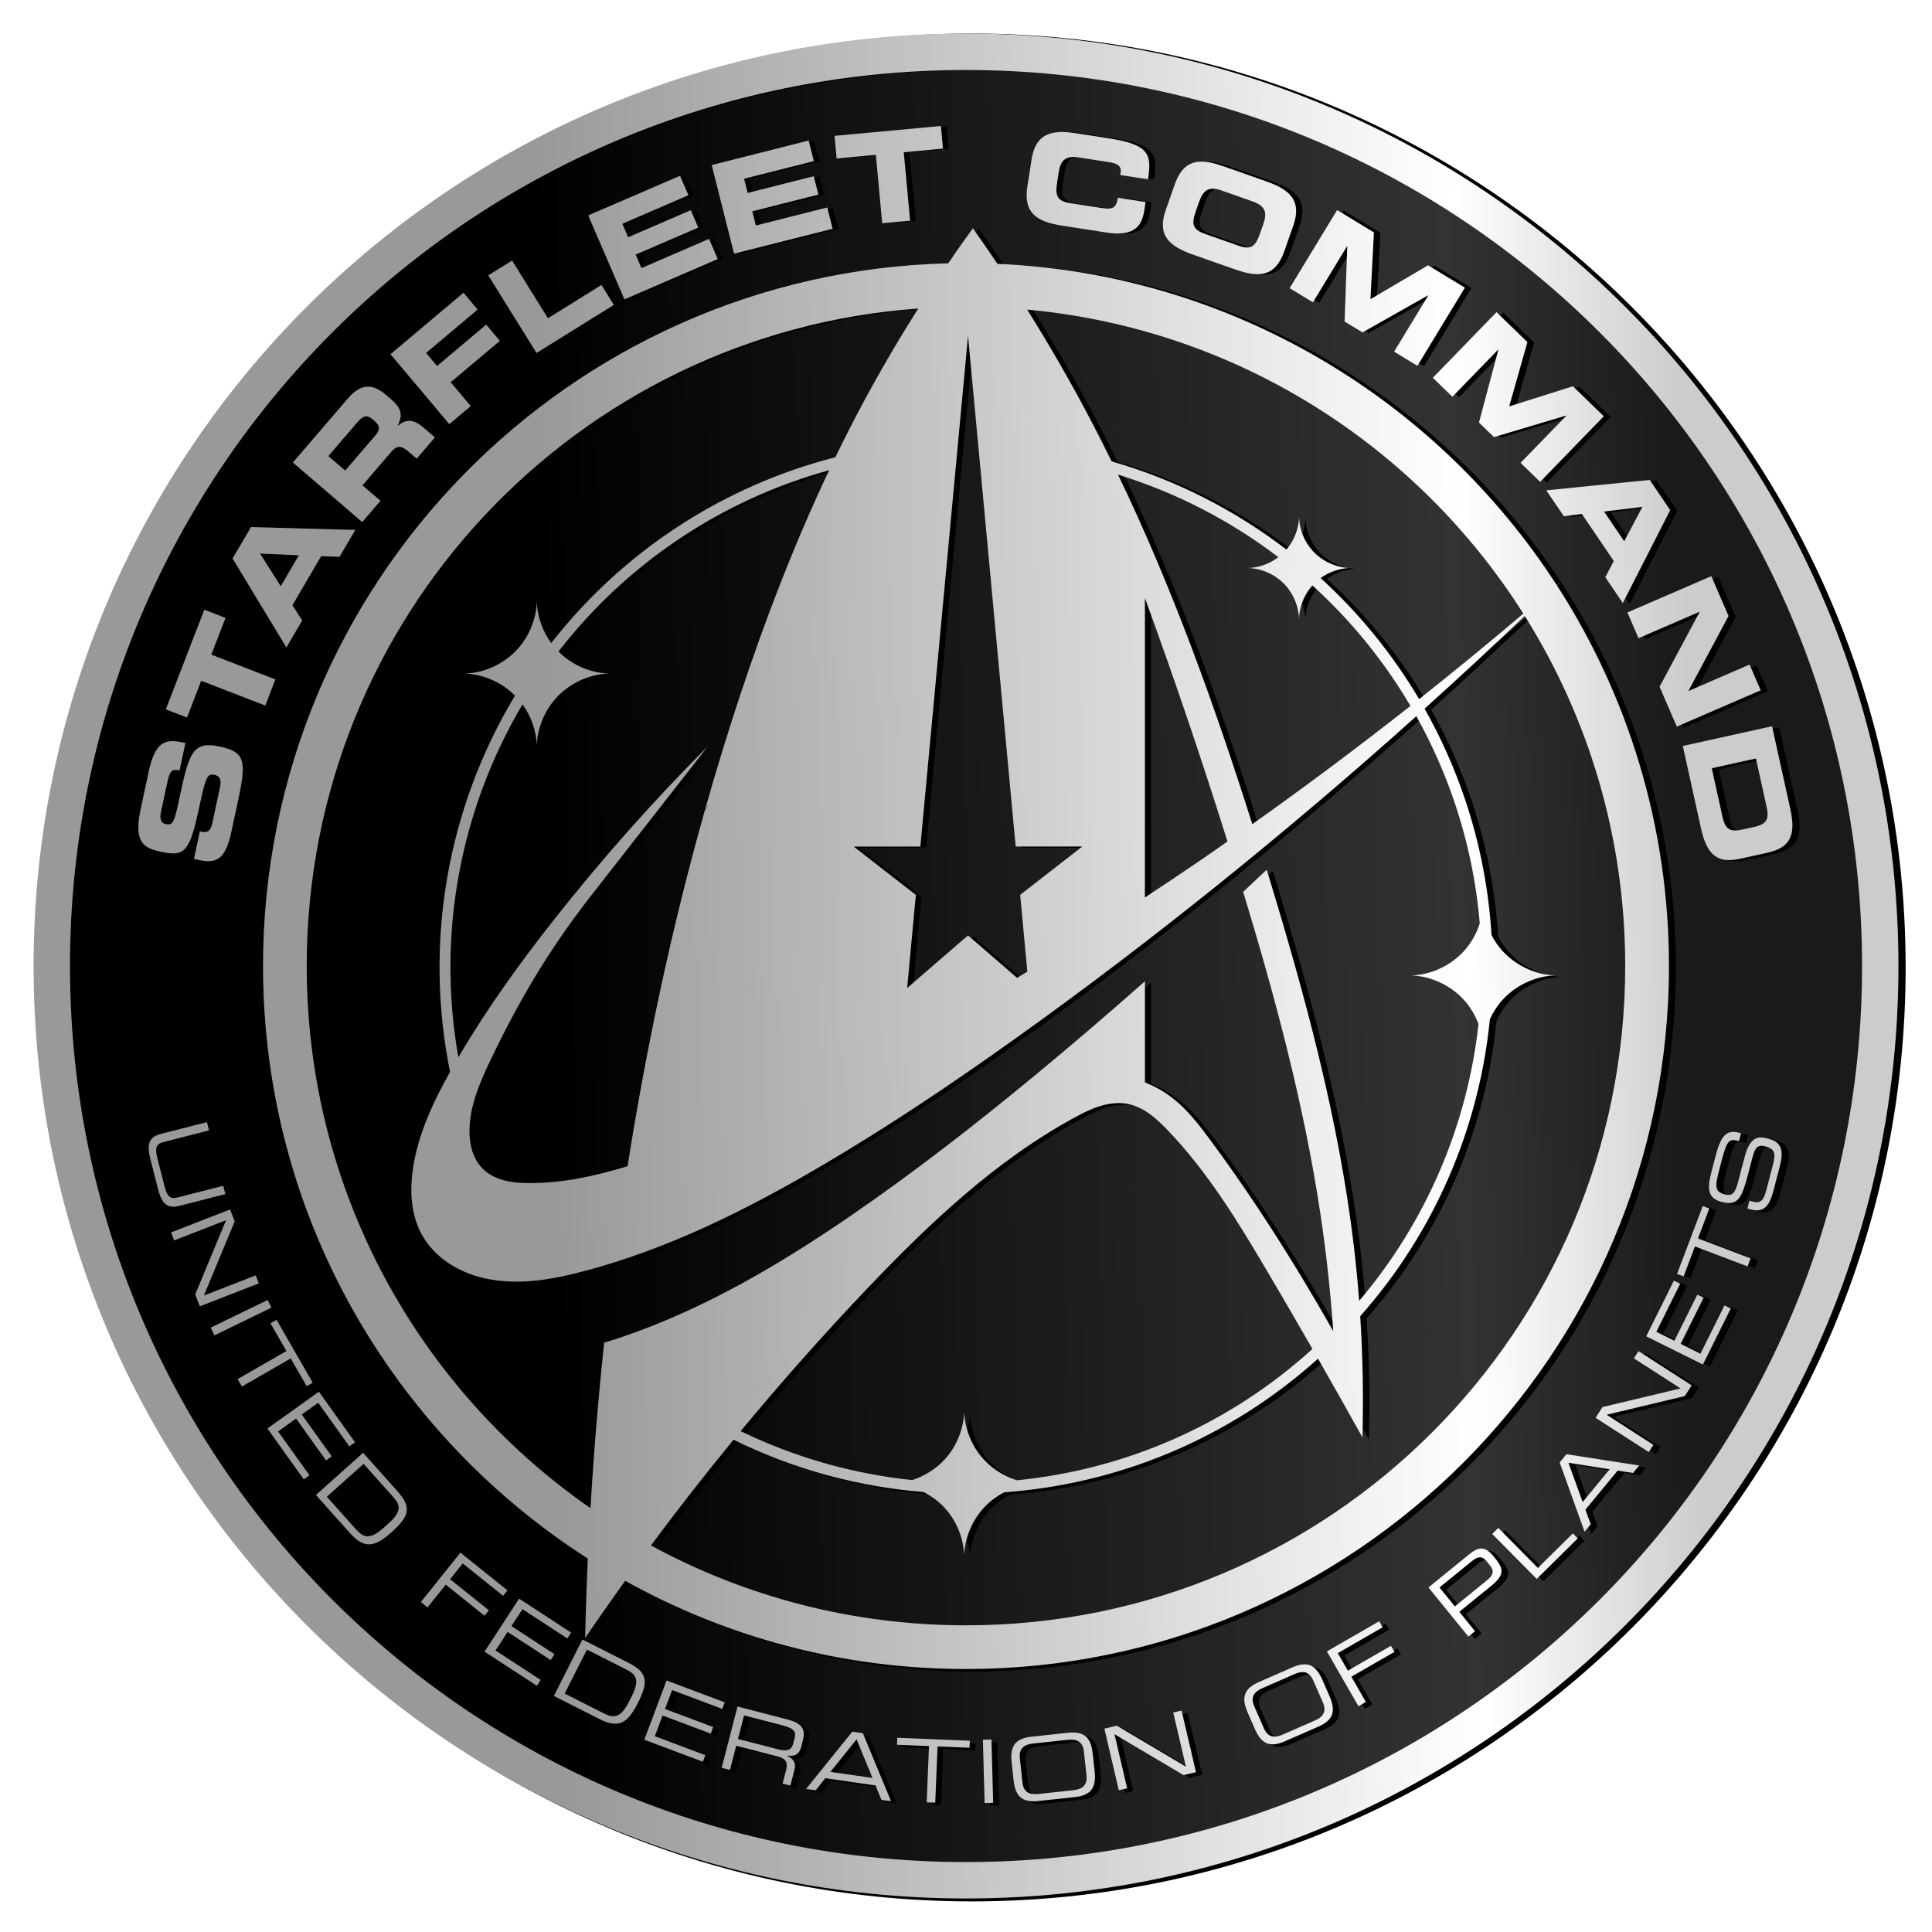 <?xml version="1.0" encoding="UTF-8" standalone="no"?>
<!-- Created with Inkscape (http://www.inkscape.org/) -->

<svg
   xmlns:dc="http://purl.org/dc/elements/1.1/"
   xmlns:cc="http://creativecommons.org/ns#"
   xmlns:rdf="http://www.w3.org/1999/02/22-rdf-syntax-ns#"
   xmlns:svg="http://www.w3.org/2000/svg"
   xmlns="http://www.w3.org/2000/svg"
   xmlns:xlink="http://www.w3.org/1999/xlink"
   xmlns:sodipodi="http://sodipodi.sourceforge.net/DTD/sodipodi-0.dtd"
   xmlns:inkscape="http://www.inkscape.org/namespaces/inkscape"
   width="108.846mm"
   height="108.849mm"
   viewBox="0 0 108.846 108.849"
   version="1.1"
   id="svg1856"
   inkscape:version="0.92.2 (5c3e80d, 2017-08-06)"
   sodipodi:docname="Sternenflottenabzeichen DSC Taktische Weste Variante.svg">
  <defs
     id="defs1850">
    <linearGradient
       inkscape:collect="always"
       xlink:href="#linearGradient1824"
       id="linearGradient1776"
       gradientUnits="userSpaceOnUse"
       x1="196.312"
       y1="252.328"
       x2="237.671"
       y2="251.447"
       gradientTransform="matrix(1.551,0,0,1.551,-219.831,-169.932)" />
    <linearGradient
       inkscape:collect="always"
       id="linearGradient1824">
      <stop
         style="stop-color:#000000;stop-opacity:1"
         offset="0"
         id="stop1818" />
      <stop
         id="stop1820"
         offset="0.805"
         style="stop-color:#333333;stop-opacity:1" />
      <stop
         style="stop-color:#1a1a1a;stop-opacity:1"
         offset="1"
         id="stop1822" />
    </linearGradient>
    <filter
       inkscape:collect="always"
       style="color-interpolation-filters:sRGB"
       id="filter1814"
       x="-0.018"
       width="1.036"
       y="-0.018"
       height="1.036">
      <feGaussianBlur
         inkscape:collect="always"
         stdDeviation="2.978"
         id="feGaussianBlur1816" />
    </filter>
    <linearGradient
       inkscape:collect="always"
       xlink:href="#linearGradient3327-0"
       id="linearGradient1810"
       gradientUnits="userSpaceOnUse"
       x1="692.453"
       y1="489.703"
       x2="934.925"
       y2="484.54"
       gradientTransform="matrix(0.265,0,0,0.265,-98.533,91.901)" />
    <linearGradient
       inkscape:collect="always"
       id="linearGradient3327-0">
      <stop
         style="stop-color:#999999;stop-opacity:1"
         offset="0"
         id="stop3323" />
      <stop
         id="stop3331"
         offset="0.805"
         style="stop-color:#ffffff;stop-opacity:1" />
      <stop
         style="stop-color:#cccccc;stop-opacity:1"
         offset="1"
         id="stop3325" />
    </linearGradient>
  </defs>
  <sodipodi:namedview
     id="base"
     pagecolor="#ffffff"
     bordercolor="#666666"
     borderopacity="1.0"
     inkscape:pageopacity="0.0"
     inkscape:pageshadow="2"
     inkscape:zoom="0.35"
     inkscape:cx="400"
     inkscape:cy="560"
     inkscape:document-units="mm"
     inkscape:current-layer="layer1"
     showgrid="false"
     fit-margin-top="0"
     fit-margin-left="0"
     fit-margin-right="0"
     fit-margin-bottom="0" />
  <g
     inkscape:label="Ebene 1"
     inkscape:groupmode="layer"
     id="layer1"
     transform="translate(-52.25,-89.441)">
    <path
       inkscape:connector-curvature="0"
       id="path1745"
       d="m 106.675,92.347 c 28.466,2.33e-4 51.518,23.053 51.519,51.519 3e-5,28.466 -23.053,51.521 -51.519,51.522 -28.466,4e-5 -51.522,-23.055 -51.522,-51.522 2.17e-4,-28.466 23.056,-51.519 51.522,-51.519 z"
       style="color:#000000;font-style:normal;font-variant:normal;font-weight:normal;font-stretch:normal;font-size:medium;line-height:normal;font-family:sans-serif;font-variant-ligatures:normal;font-variant-position:normal;font-variant-caps:normal;font-variant-numeric:normal;font-variant-alternates:normal;font-feature-settings:normal;text-indent:0;text-align:start;text-decoration:none;text-decoration-line:none;text-decoration-style:solid;text-decoration-color:#000000;letter-spacing:normal;word-spacing:normal;text-transform:none;writing-mode:lr-tb;direction:ltr;text-orientation:mixed;dominant-baseline:auto;baseline-shift:baseline;text-anchor:start;white-space:normal;shape-padding:0;clip-rule:nonzero;display:inline;overflow:visible;visibility:visible;opacity:1;isolation:auto;mix-blend-mode:normal;color-interpolation:sRGB;color-interpolation-filters:linearRGB;solid-color:#000000;solid-opacity:1;vector-effect:none;fill:url(#linearGradient1776);fill-opacity:1;fill-rule:evenodd;stroke:none;stroke-width:0.794;stroke-linecap:butt;stroke-linejoin:miter;stroke-miterlimit:4;stroke-dasharray:none;stroke-dashoffset:0;stroke-opacity:1;marker:none;paint-order:fill markers stroke;color-rendering:auto;image-rendering:auto;shape-rendering:auto;text-rendering:auto;enable-background:accumulate" />
    <path
       inkscape:connector-curvature="0"
       id="path3314-1"
       transform="matrix(0.265,0,0,0.265,-98.533,91.901)"
       d="M 775.588,-2.15 C 665.979,-2.151 577.038,86.791 577.037,196.4 577.037,306.01 665.978,394.951 775.588,394.951 885.197,394.95 974.129,306.009 974.129,196.4 974.128,86.792 885.196,-2.149 775.588,-2.15 Z m 0,7.764 C 881.004,5.614 966.376,90.984 966.377,196.4 966.377,301.818 881.005,387.198 775.588,387.199 670.17,387.199 584.789,301.818 584.789,196.4 584.79,90.983 670.171,5.613 775.588,5.613 Z m -5.355,11.92 -22.648,2.102 0.447,4.82 8.354,-0.775 1.352,14.564 5.943,-0.553 -1.352,-14.564 8.352,-0.773 z m 26.076,1.283 c -3.709,-0.074 -6.066,1.337 -6.775,5.916 l -0.891,5.738 c -0.873,5.633 2.083,7.451 7.396,8.275 l 9.512,1.475 c 5.925,0.919 7.49,-1.45 7.992,-4.691 l 0.281,-1.807 -5.898,-0.914 c -0.371,2.391 -1.21,2.533 -3.867,2.121 l -6.297,-0.977 c -2.79,-0.433 -3.208,-1.587 -2.775,-4.377 l 0.32,-2.072 c 0.371,-2.391 1.182,-3.761 4.291,-3.279 l 6.43,0.998 c 1.754,0.272 2.701,0.825 2.486,2.207 l -0.082,0.531 5.898,0.916 c 0.898,-5.438 0.089,-7.415 -8.307,-8.717 l -6.936,-1.076 c -0.996,-0.154 -1.923,-0.25 -2.779,-0.268 z m -54.229,1.812 -20.646,5.217 4.77,18.873 20.984,-5.301 -1.146,-4.537 -15.197,3.84 -0.764,-3.023 14.076,-3.557 -0.988,-3.91 -14.076,3.557 -0.764,-3.023 14.857,-3.754 z m 83.369,4.492 c -2.42,0.097 -4.215,1.439 -5.398,4.799 l -1.93,5.477 c -1.893,5.376 0.678,7.708 5.75,9.494 l 9.029,3.178 c 5.072,1.786 8.537,1.582 10.43,-3.795 l 1.928,-5.479 c 1.893,-5.376 -0.678,-7.706 -5.75,-9.492 l -9.029,-3.18 c -1.902,-0.67 -3.578,-1.06 -5.029,-1.002 z m -110.754,3.008 -19.551,8.436 7.711,17.873 19.873,-8.574 -1.854,-4.295 -14.393,6.209 -1.236,-2.863 13.332,-5.752 -1.598,-3.703 -13.332,5.752 -1.234,-2.863 14.07,-6.072 z m 113.449,2.758 c 0.528,-0.001 1.149,0.122 1.891,0.383 l 6.594,2.32 c 2.967,1.045 3.034,2.635 2.23,4.918 l -0.695,1.979 c -0.938,2.663 -1.853,3.481 -4.516,2.543 l -7.203,-2.535 c -2.663,-0.938 -2.863,-2.148 -1.926,-4.811 l 0.697,-1.979 c 0.603,-1.712 1.343,-2.815 2.928,-2.818 z m 26.465,4.537 -10.109,16.635 4.963,3.016 7.26,-11.949 0.047,0.029 -0.572,16.012 3.814,2.316 13.945,-7.885 0.047,0.029 -7.26,11.947 4.965,3.016 10.107,-16.635 -7.836,-4.762 -12.273,7.203 0.738,-14.211 z m -77.557,3.883 c -1.795,2.458 -3.542,4.952 -5.266,7.461 -80.86,2.02 -145.89,68.29 -145.891,149.633 -3e-5,52.977 27.584,99.562 69.158,126.17 -0.254,5.64 -0.448,11.282 -0.574,16.926 2.789,-4.099 5.635,-8.157 8.527,-12.184 21.505,11.958 46.251,18.779 72.58,18.779 82.614,-7.1e-4 149.682,-67.077 149.682,-149.691 -2.5e-4,-29.875 -8.776,-57.714 -23.881,-81.086 0.281,-0.273 0.565,-0.542 0.846,-0.814 -0.292,0.255 -0.59,0.503 -0.883,0.758 C 875.816,75.784 832.212,49.077 782.279,46.875 c -1.713,-2.543 -3.448,-5.071 -5.227,-7.568 z m -98.119,6.871 -5.07,3.15 10.273,16.533 16.465,-10.23 -2.639,-4.248 -11.396,7.082 z m -10.344,6.852 -15.553,13.088 12.533,14.895 4.566,-3.844 -4.275,-5.082 10.471,-8.811 -2.908,-3.457 -10.471,8.812 -2.336,-2.777 10.984,-9.244 z m 96.84,3.355 c -5.271,8.304 -10.167,16.847 -14.645,25.605 -1.028,2.012 -2.028,4.038 -3.014,6.07 -23.954,6.134 -45.245,20.034 -60.508,39.563 -1.841,-2.526 -2.938,-5.597 -3.072,-8.721 -0.157,3.659 -1.626,7.253 -4.076,9.975 -2.822,3.135 -6.928,5.064 -11.143,5.244 3.95,0.169 7.788,1.898 10.58,4.693 -14.455,23.997 -19.417,52.586 -13.838,80.113 -3.632,6.502 -6.852,13.365 -7.916,20.729 -0.671,4.641 -0.418,9.579 1.791,13.715 1.815,3.4 4.87,6.053 8.34,7.73 4.01,1.938 8.546,2.618 12.998,2.484 4.452,-0.134 8.844,-1.052 13.152,-2.182 17.974,-4.71 34.782,-13.092 50.799,-22.51 13.984,-8.223 27.468,-17.27 40.68,-26.684 14.826,-10.564 29.32,-21.595 43.51,-32.998 14.456,-11.617 28.588,-23.635 42.398,-36.012 3.235,5.802 5.979,11.937 8.148,18.367 2.849,8.445 4.623,17.084 5.363,25.738 -0.684,2.152 -1.813,4.163 -3.324,5.842 -2.822,3.135 -6.938,5.075 -11.152,5.256 4.214,0.181 8.33,2.121 11.152,5.256 1.332,1.48 2.359,3.218 3.055,5.08 -2.374,21.441 -11.055,42.03 -25.412,58.947 -0.303,-3.957 -0.68,-7.909 -1.152,-11.85 -3.2,-26.731 -10.266,-52.847 -18.121,-78.598 -0.137,-0.45 -0.284,-0.896 -0.422,-1.346 -1.658,1.573 -3.333,3.131 -5.002,4.693 6.803,22.411 12.892,45.09 16.396,68.242 1.27,8.391 2.2,16.835 2.787,25.301 -2.161,-3.819 -4.377,-7.607 -6.646,-11.363 -6.132,-10.149 -12.659,-20.065 -19.725,-29.588 -2.299,-3.098 -4.69,-6.189 -7.721,-8.576 -1.817,-1.431 -3.846,-2.593 -6.002,-3.432 v -21.537 c -7.766,6.868 -15.638,13.614 -23.635,20.213 -12.512,10.325 -25.323,20.304 -38.689,29.496 -15.31,10.528 -31.483,20.08 -49.078,26.051 -1.239,0.421 -2.49,0.811 -3.746,1.182 -1.251,11.721 -2.218,23.473 -2.918,35.24 -36.518,-25.337 -60.418,-67.559 -60.418,-115.416 5.6e-4,-74.167 57.391,-134.817 130.225,-140.016 z m 23.184,0.238 c 44.506,4.088 82.962,28.907 105.646,64.732 -7.289,6.198 -14.688,12.266 -22.188,18.207 -5.708,-9.643 -12.792,-18.317 -20.973,-25.77 1.774,-1.283 3.919,-2.055 6.107,-2.148 -2.966,-0.127 -5.858,-1.493 -7.844,-3.699 -1.724,-1.915 -2.751,-4.433 -2.861,-7.008 -0.107,2.476 -1.08,4.894 -2.688,6.779 -11.008,-8.443 -23.6,-14.864 -37.221,-18.781 -1.588,-3.235 -3.216,-6.453 -4.9,-9.643 -4.075,-7.716 -8.446,-15.275 -13.08,-22.67 z m 99.943,0.543 -13.564,13.971 4.166,4.045 9.738,-10.031 0.041,0.035 -4.123,15.482 3.201,3.107 15.354,-4.58 0.041,0.035 -9.74,10.031 4.168,4.045 13.559,-13.967 -6.578,-6.387 -13.57,4.289 3.887,-13.691 z m -112.539,5.043 10.146,108.746 h 14.186 l -13.227,10.285 1.527,16.361 c -0.144,0.087 -0.289,0.173 -0.434,0.26 -0.583,0.351 -1.166,0.701 -1.75,1.051 l -10.449,-9.033 -12.955,11.201 1.852,-19.84 -13.227,-10.285 h 14.186 z M 648.211,73.025 c -1.341,0.014 -2.725,0.748 -4.223,2.492 l -11.732,13.67 14.771,12.678 3.887,-4.529 -3.834,-3.291 6.111,-7.121 c 1.208,-1.408 2.104,-1.419 3.654,-0.088 l 1.773,1.523 3.889,-4.529 -2.51,-2.154 c -2.428,-2.084 -3.982,-1.469 -5.383,-0.332 l -0.041,-0.035 c 1.297,-2.501 0.518,-3.95 -1.461,-5.648 l -0.938,-0.805 c -1.326,-1.138 -2.624,-1.844 -3.965,-1.83 z m -0.287,6.322 c 0.397,0.011 0.815,0.213 1.305,0.633 l 0.49,0.42 c 1.061,0.911 1.166,1.78 0.115,3.004 l -6.428,7.488 -3.59,-3.082 6.076,-7.08 c 0.766,-0.893 1.369,-1.401 2.031,-1.383 z m 98.533,11.475 c -7.384,15.581 -13.597,31.713 -19.021,48.086 -2.631,7.941 -5.074,15.941 -7.354,23.988 0.235,-0.273 0.466,-0.548 0.701,-0.82 -0.264,0.368 -0.52,0.739 -0.783,1.107 -7.039,24.901 -12.429,50.269 -16.477,75.836 -6.833,2.082 -13.844,3.619 -20.965,3.586 -1.781,-0.009 -3.576,-0.118 -5.299,-0.57 -1.723,-0.453 -3.381,-1.268 -4.631,-2.537 -1.027,-1.043 -1.749,-2.363 -2.186,-3.76 -0.436,-1.397 -0.594,-2.869 -0.582,-4.332 0.041,-5.198 2.17,-10.133 4.404,-14.826 2.816,-5.914 5.862,-11.723 9.229,-17.342 3.559,-5.94 7.476,-11.667 11.721,-17.139 l 25.338,-32.42 c -11.598,11.63 -22.518,23.934 -32.688,36.832 -7.374,9.353 -14.355,19.046 -20.369,29.322 -4.595,-25.888 0.262,-52.555 13.658,-75.152 1.819,2.517 2.904,5.565 3.037,8.668 0.157,-3.659 1.626,-7.251 4.076,-9.973 2.822,-3.135 6.926,-5.075 11.141,-5.256 -3.958,-0.17 -7.805,-1.895 -10.598,-4.699 14.564,-18.795 34.814,-32.316 57.646,-38.6 z m 61.51,0.941 c 12.446,3.839 23.975,9.829 34.137,17.57 -1.814,1.378 -4.043,2.213 -6.32,2.311 2.966,0.127 5.857,1.491 7.844,3.697 1.724,1.915 2.765,4.445 2.875,7.02 0.111,-2.57 1.133,-5.094 2.852,-7.008 8.161,7.403 15.217,16.038 20.873,25.658 -11.011,8.672 -22.234,17.075 -33.672,25.176 -8.029,-25.378 -17.073,-50.475 -28.588,-74.424 z m 113.215,1.125 -22.025,2.217 3.746,5.516 3.83,-0.488 6.797,10.01 -1.805,3.469 3.73,5.494 10.092,-19.789 z m -1.562,5.74 -3.875,7.313 -4.289,-6.318 z m -296.273,4.291 -3.93,6.705 11.463,18.936 3.371,-5.752 -2.084,-3.248 6.119,-10.438 3.906,0.141 3.359,-5.73 z m 1.924,5.648 8.268,0.357 -3.861,6.588 z m 309.023,4.812 -17.865,7.73 2.371,5.479 12.979,-5.617 0.023,0.047 -8.527,15.906 3.674,8.488 17.865,-7.73 -2.371,-5.479 -12.979,5.617 -0.023,-0.047 8.527,-15.906 z m -120.604,4.664 c 6.269,17.137 12.117,34.427 17.584,51.836 -1.941,1.352 -3.874,2.714 -5.826,4.049 -3.893,2.662 -7.818,5.277 -11.758,7.871 z m -200.285,2.477 -8.197,21.217 4.514,1.744 3.023,-7.824 13.643,5.271 2.152,-5.568 -13.645,-5.271 3.023,-7.824 z m 281.17,1.338 c 13.546,21.596 21.385,47.143 21.385,74.541 6e-5,77.584 -62.787,140.382 -140.371,140.383 -24.303,4e-5 -47.153,-6.164 -67.078,-17.012 5.678,-7.645 11.544,-15.149 17.588,-22.508 12.834,6.322 26.58,10.019 40.475,11.135 1.716,0.88 3.284,2.046 4.574,3.479 2.45,2.722 3.908,6.304 4.064,9.963 0.157,-3.659 1.626,-7.241 4.076,-9.963 1.259,-1.398 2.784,-2.541 4.451,-3.414 24.13,-1.754 47.738,-11.29 66.816,-28.455 3.181,5.562 6.333,11.141 9.447,16.74 0.245,-8.595 0.087,-17.2 -0.467,-25.779 15.87,-17.923 25.314,-40.121 27.611,-63.223 0.673,-1.485 1.557,-2.873 2.648,-4.086 2.822,-3.135 6.938,-5.075 11.152,-5.256 -4.215,-0.181 -8.33,-2.121 -11.152,-5.256 -0.909,-1.01 -1.681,-2.141 -2.303,-3.35 -0.597,-9.736 -2.461,-19.475 -5.666,-28.975 -2.273,-6.736 -5.165,-13.155 -8.582,-19.215 7.202,-6.484 14.313,-13.066 21.33,-19.75 z m 52.658,23.48 -19.008,4.197 3.885,17.59 c 1.287,5.828 3.656,7.454 8.355,6.416 l 5.775,-1.275 c 4.699,-1.038 6.164,-3.509 4.877,-9.338 z m -340.787,3.166 c -2.157,0.053 -3.792,1.396 -4.873,6.443 l -1.746,8.15 c -1.577,7.361 1.011,8.245 4.455,8.982 4.68,1.002 5.945,0.228 7.826,-8.553 1.611,-7.519 1.863,-8.179 3.52,-7.824 1.472,0.315 1.333,1.604 1.068,2.84 l -1.531,7.152 c -0.361,1.683 -0.693,2.464 -2.723,2.057 l -1.25,5.836 1.314,0.281 c 4.128,0.884 5.583,-1.031 6.721,-6.342 l 1.514,-7.072 c 1.661,-7.756 1.191,-9.671 -3.936,-10.77 -5.547,-1.188 -6.548,0.797 -8.465,9.873 -1.314,6.263 -1.519,6.96 -3.176,6.605 -1.025,-0.22 -1.282,-1.209 -1,-2.523 l 1.387,-6.467 c 0.575,-2.682 1.187,-2.714 2.58,-2.416 l 1.25,-5.838 -0.605,-0.129 c -0.835,-0.179 -1.611,-0.305 -2.33,-0.287 z m 337.348,3.705 2.285,10.344 c 0.551,2.494 0.058,3.624 -2.648,4.221 l -2.572,0.568 c -2.704,0.597 -3.627,-0.219 -4.178,-2.713 l -2.285,-10.344 z m -135.914,73.373 c 0.752,-0.016 1.502,0.044 2.24,0.193 1.661,0.337 3.209,1.122 4.586,2.111 1.377,0.989 2.596,2.179 3.771,3.4 8.608,8.939 15.11,19.657 21.412,30.348 3.193,5.415 6.351,10.851 9.48,16.303 -17.994,16.338 -40.148,25.702 -62.926,27.961 -2.73,-0.851 -5.243,-2.41 -7.156,-4.535 -2.45,-2.722 -3.919,-6.314 -4.076,-9.973 -0.157,3.659 -1.614,7.251 -4.064,9.973 -1.88,2.088 -4.339,3.631 -7.014,4.492 -12.534,-1.308 -24.904,-4.777 -36.521,-10.428 8.617,-10.406 17.589,-20.519 26.904,-30.305 13.216,-13.883 27.333,-27.281 44.166,-36.449 1.765,-0.961 3.567,-1.878 5.488,-2.465 1.201,-0.367 2.456,-0.601 3.709,-0.627 z m -193.91,4.051 -9.775,2.498 c -2.651,0.677 -3.086,2.209 -2.238,5.527 l 1.539,6.023 c 0.848,3.318 1.962,4.454 4.613,3.777 l 9.775,-2.496 -0.451,-1.768 -9.756,2.492 c -1.262,0.322 -2.114,0.079 -2.727,-2.32 l -1.566,-6.131 c -0.613,-2.399 0.018,-3.021 1.279,-3.344 l 9.758,-2.492 z m 324.629,2.113 c -1.429,0.176 -2.433,1.45 -3.291,4.732 l -0.994,3.799 c -0.952,3.638 -0.747,5.576 2.225,6.354 3.457,0.904 4.244,-0.776 5.652,-6.16 l 0.877,-3.35 c 0.575,-2.197 1.158,-2.735 2.797,-2.307 1.873,0.49 2.216,1.386 1.547,3.943 l -1.434,5.475 c -0.575,2.197 -1.366,2.721 -2.645,2.387 l -0.918,-0.24 -0.434,1.656 0.955,0.25 c 2.845,0.744 3.889,-1.407 4.562,-3.982 l 1.281,-4.896 c 0.683,-2.611 1.137,-5.302 -2.068,-6.141 l -0.848,-0.223 c -2.215,-0.579 -3.581,0.603 -4.48,4.043 l -1.367,5.223 c -0.721,2.755 -1.369,3.104 -2.918,2.699 -2.143,-0.56 -2.007,-1.815 -1.117,-5.219 l 0.49,-1.871 c 1.211,-4.628 1.644,-4.746 3.725,-4.24 l 0.434,-1.656 -0.449,-0.119 c -0.581,-0.152 -1.106,-0.215 -1.582,-0.156 z m -6.123,15.756 -5.471,14.447 1.393,0.527 2.412,-6.371 11.211,4.244 0.646,-1.705 -11.211,-4.244 2.412,-6.371 z m -313.578,0.729 -12.559,4.885 0.66,1.701 11.033,-4.291 -6.559,15.793 0.984,2.531 12.561,-4.885 -0.662,-1.699 -11.033,4.291 6.561,-15.793 z m 307.438,15.158 -5.891,11.852 12.068,6 5.924,-11.918 -1.334,-0.664 -5.111,10.285 -4.217,-2.098 4.879,-9.816 -1.332,-0.662 -4.881,9.816 -3.852,-1.914 5.08,-10.217 z m -299.439,4.111 -12.121,5.893 0.799,1.641 12.119,-5.891 z m 1.896,4.221 -1.291,0.742 3.396,5.906 -10.393,5.975 0.91,1.582 10.391,-5.975 3.396,5.904 1.291,-0.742 z m 290.002,6.666 -0.986,1.533 9.953,6.41 -16.635,3.967 -1.471,2.285 11.33,7.295 0.988,-1.533 -9.955,-6.41 16.635,-3.967 1.473,-2.285 z m -280.982,8.639 -10.963,7.838 7.738,10.828 1.213,-0.867 -6.68,-9.342 3.83,-2.74 6.377,8.92 1.211,-0.867 -6.375,-8.918 3.498,-2.5 6.635,9.281 1.211,-0.865 z m 9.41,13.012 -10.049,8.98 7.219,8.078 c 3.051,3.414 5.201,3.139 8.893,-0.16 3.97,-3.547 4.207,-5.405 1.193,-8.777 z m 256.23,0.299 -1.445,1.752 5.299,14.75 1.314,-1.592 -1.129,-3.105 6.871,-8.326 3.264,0.52 1.314,-1.592 z m 0.426,1.824 8.779,1.381 -5.758,6.977 z m -256.551,0.23 6.361,7.119 c 1.488,1.666 1.768,3.039 -1.133,5.631 l -1.027,0.92 c -3.012,2.691 -4.389,1.875 -5.865,0.223 l -6.164,-6.898 z m 241.617,13.641 -1.297,1.283 9.477,9.582 8.734,-8.639 -1.047,-1.059 -7.438,7.355 z m -3.656,4.383 c -0.839,0.008 -1.668,0.516 -2.621,1.291 l -8.607,6.998 8.502,10.457 1.414,-1.152 -3.346,-4.115 6.918,-5.625 c 3.076,-2.501 2.313,-3.823 0.422,-6.148 -0.992,-1.22 -1.842,-1.713 -2.682,-1.705 z m -217.35,0.881 -8.428,10.516 1.424,1.141 3.877,-4.836 8.264,6.621 0.932,-1.162 -8.266,-6.621 2.689,-3.355 8.6,6.889 0.93,-1.162 z m 216.998,0.992 c 0.511,-0.032 0.995,0.217 1.5,0.838 l 0.811,0.996 c 0.881,1.083 0.545,2.027 -0.582,2.943 l -6.975,5.672 -3.277,-4.029 6.861,-5.578 c 0.614,-0.499 1.151,-0.81 1.662,-0.842 z m -204.5,8.799 -7.363,11.285 11.145,7.273 0.814,-1.248 -9.617,-6.275 2.572,-3.943 9.182,5.99 0.814,-1.246 -9.182,-5.992 2.35,-3.602 9.555,6.236 0.814,-1.248 z m 183.131,4.822 -11.131,6.408 6.725,11.68 1.58,-0.91 -3.092,-5.373 9.18,-5.283 -0.744,-1.291 -9.18,5.285 -2.145,-3.727 9.551,-5.498 z m -169.643,3.875 -6.09,12.021 9.666,4.895 c 4.085,2.069 5.987,1.03 8.225,-3.387 2.406,-4.749 1.949,-6.566 -2.086,-8.609 z m 0.955,2.152 8.518,4.314 c 1.993,1.009 2.754,2.188 0.996,5.658 l -0.623,1.229 c -1.825,3.603 -3.405,3.345 -5.381,2.344 l -8.254,-4.18 z m 152.895,3.145 c -0.765,-0.018 -1.651,0.195 -2.695,0.652 l -7.111,3.113 c -3.342,1.463 -3.743,3.426 -2.377,6.547 l 1.479,3.375 c 1.366,3.12 3.08,4.158 6.422,2.695 l 7.111,-3.111 c 3.342,-1.463 3.743,-3.426 2.377,-6.547 L 851.5,348.43 c -0.939,-2.145 -2.042,-3.307 -3.727,-3.348 z m -0.531,1.646 c 0.915,-0.009 1.723,0.46 2.311,1.803 l 2.029,4.637 c 0.94,2.149 -0.145,3.195 -1.748,3.896 l -6.77,2.963 c -1.603,0.702 -3.108,0.791 -4.049,-1.357 l -2.029,-4.639 c -0.94,-2.149 0.145,-3.193 1.748,-3.895 l 6.77,-2.963 c 0.601,-0.263 1.189,-0.44 1.738,-0.445 z m -135.406,1.793 -4.736,12.617 12.461,4.676 0.523,-1.393 -10.752,-4.037 1.654,-4.408 10.264,3.852 0.523,-1.393 -10.264,-3.854 1.512,-4.025 10.682,4.01 0.523,-1.395 z m 15.109,5.539 -3.375,13.047 1.766,0.455 1.332,-5.152 8.615,2.227 c 1.604,0.414 2.529,0.923 2.002,2.959 l -0.74,2.865 1.658,0.43 0.861,-3.334 c 0.308,-1.189 0.117,-2.239 -1.602,-3.029 l 0.012,-0.035 c 1.384,0.223 2.56,-0.012 3.035,-1.85 l 0.275,-1.062 c 0.634,-2.451 0.36,-3.848 -3.406,-4.822 z m 94.553,0.861 -1.777,0.414 2.699,11.527 -14.715,-8.715 -2.646,0.619 3.072,13.123 1.775,-0.416 -2.697,-11.527 14.713,8.715 2.646,-0.619 z m -93.162,1.035 8.037,2.078 c 2.595,0.671 3.106,1.304 2.729,2.764 l -0.309,1.189 c -0.354,1.37 -1.319,1.678 -3.283,1.17 l -8.469,-2.191 z m 23.051,3.455 -9.846,12.193 2.045,0.295 2.064,-2.578 10.686,1.543 1.25,3.057 2.045,0.297 -5.996,-14.482 z m 47.139,0.186 c -0.384,-0.01 -0.8,0.01 -1.254,0.059 l -7.719,0.83 c -3.627,0.39 -4.599,2.143 -4.234,5.529 l 0.395,3.664 c 0.365,3.387 1.687,4.893 5.314,4.502 l 7.719,-0.832 c 3.627,-0.39 4.599,-2.143 4.234,-5.529 l -0.395,-3.664 c -0.319,-2.963 -1.372,-4.486 -4.061,-4.559 z m -37.557,1.115 -0.062,1.488 6.807,0.281 -0.492,11.977 1.822,0.074 0.494,-11.977 6.807,0.281 0.061,-1.488 z m -8.67,0.334 3.383,8.219 -8.953,-1.293 z m 28.717,0.043 -1.824,0.047 0.363,13.471 1.824,-0.047 z m 16.867,0.025 c 1.449,-0.024 2.595,0.512 2.814,2.553 l 0.543,5.033 c 0.251,2.332 -1.1,3.002 -2.84,3.189 l -7.348,0.791 c -1.74,0.188 -3.202,-0.18 -3.453,-2.512 l -0.541,-5.033 c -0.251,-2.332 1.1,-3.002 2.84,-3.189 l 7.346,-0.791 c 0.217,-0.024 0.432,-0.038 0.639,-0.041 z"
       style="color:#000000;font-style:normal;font-variant:normal;font-weight:normal;font-stretch:normal;font-size:medium;line-height:normal;font-family:sans-serif;font-variant-ligatures:normal;font-variant-position:normal;font-variant-caps:normal;font-variant-numeric:normal;font-variant-alternates:normal;font-feature-settings:normal;text-indent:0;text-align:start;text-decoration:none;text-decoration-line:none;text-decoration-style:solid;text-decoration-color:#000000;letter-spacing:normal;word-spacing:normal;text-transform:none;writing-mode:lr-tb;direction:ltr;text-orientation:mixed;dominant-baseline:auto;baseline-shift:baseline;text-anchor:start;white-space:normal;shape-padding:0;clip-rule:nonzero;display:inline;overflow:visible;visibility:visible;opacity:1;isolation:auto;mix-blend-mode:normal;color-interpolation:sRGB;color-interpolation-filters:linearRGB;solid-color:#000000;solid-opacity:1;vector-effect:none;fill:#000000;fill-opacity:1;fill-rule:evenodd;stroke:none;stroke-width:3;stroke-linecap:butt;stroke-linejoin:miter;stroke-miterlimit:4;stroke-dasharray:none;stroke-dashoffset:0;stroke-opacity:1;marker:none;paint-order:fill markers stroke;filter:url(#filter1814);color-rendering:auto;image-rendering:auto;shape-rendering:auto;text-rendering:auto;enable-background:accumulate" />
    <path
       style="color:#000000;font-style:normal;font-variant:normal;font-weight:normal;font-stretch:normal;font-size:medium;line-height:normal;font-family:sans-serif;font-variant-ligatures:normal;font-variant-position:normal;font-variant-caps:normal;font-variant-numeric:normal;font-variant-alternates:normal;font-feature-settings:normal;text-indent:0;text-align:start;text-decoration:none;text-decoration-line:none;text-decoration-style:solid;text-decoration-color:#000000;letter-spacing:normal;word-spacing:normal;text-transform:none;writing-mode:lr-tb;direction:ltr;text-orientation:mixed;dominant-baseline:auto;baseline-shift:baseline;text-anchor:start;white-space:normal;shape-padding:0;clip-rule:nonzero;display:inline;overflow:visible;visibility:visible;opacity:1;isolation:auto;mix-blend-mode:normal;color-interpolation:sRGB;color-interpolation-filters:linearRGB;solid-color:#000000;solid-opacity:1;vector-effect:none;fill:url(#linearGradient1810);fill-opacity:1;fill-rule:evenodd;stroke:none;stroke-width:0.794;stroke-linecap:butt;stroke-linejoin:miter;stroke-miterlimit:4;stroke-dasharray:none;stroke-dashoffset:0;stroke-opacity:1;marker:none;paint-order:fill markers stroke;color-rendering:auto;image-rendering:auto;shape-rendering:auto;text-rendering:auto;enable-background:accumulate"
       d="m 106.675,91.332 c -29.001,-4.6e-5 -52.533,23.533 -52.533,52.533 -4.8e-5,29.001 23.532,52.533 52.533,52.533 29.001,-2.4e-4 52.531,-23.533 52.531,-52.533 -2.3e-4,-29 -23.53,-52.533 -52.531,-52.533 z m 0,2.054 c 27.891,2.32e-4 50.479,22.588 50.48,50.479 3e-5,27.892 -22.588,50.482 -50.48,50.482 -27.892,4e-5 -50.482,-22.59 -50.482,-50.482 2.17e-4,-27.892 22.591,-50.479 50.482,-50.479 z m -1.417,3.154 -5.992,0.556 0.118,1.275 2.21,-0.205 0.358,3.854 1.573,-0.146 -0.358,-3.854 2.21,-0.205 z m 6.899,0.34 c -0.981,-0.02 -1.605,0.354 -1.793,1.565 l -0.236,1.518 c -0.231,1.49 0.551,1.972 1.957,2.19 l 2.517,0.39 c 1.568,0.243 1.982,-0.384 2.115,-1.241 l 0.074,-0.478 -1.561,-0.242 c -0.098,0.633 -0.32,0.67 -1.023,0.561 l -1.666,-0.258 c -0.738,-0.114 -0.849,-0.42 -0.734,-1.158 l 0.085,-0.548 c 0.098,-0.633 0.313,-0.995 1.135,-0.868 l 1.701,0.264 c 0.464,0.072 0.715,0.218 0.658,0.584 l -0.022,0.141 1.561,0.242 c 0.238,-1.439 0.024,-1.962 -2.198,-2.306 l -1.835,-0.285 c -0.264,-0.041 -0.509,-0.066 -0.735,-0.071 z m -14.348,0.48 -5.463,1.38 1.262,4.993 5.552,-1.402 -0.303,-1.2 -4.021,1.016 -0.202,-0.8 3.724,-0.941 -0.261,-1.035 -3.724,0.941 -0.202,-0.8 3.931,-0.993 z m 22.058,1.189 c -0.64,0.026 -1.115,0.381 -1.428,1.27 l -0.511,1.449 c -0.501,1.423 0.179,2.039 1.521,2.512 l 2.389,0.841 c 1.342,0.473 2.259,0.418 2.76,-1.004 l 0.51,-1.45 c 0.501,-1.423 -0.179,-2.039 -1.521,-2.511 l -2.389,-0.841 c -0.503,-0.177 -0.947,-0.28 -1.331,-0.265 z m -29.304,0.796 -5.173,2.232 2.04,4.729 5.258,-2.269 -0.49,-1.136 -3.808,1.643 -0.327,-0.758 3.527,-1.522 -0.423,-0.98 -3.527,1.522 -0.327,-0.758 3.723,-1.607 z m 30.017,0.73 c 0.14,-2.9e-4 0.304,0.032 0.5,0.101 l 1.745,0.614 c 0.785,0.276 0.803,0.697 0.59,1.301 l -0.184,0.523 c -0.248,0.705 -0.49,0.921 -1.195,0.673 l -1.906,-0.671 c -0.705,-0.248 -0.758,-0.568 -0.51,-1.273 l 0.184,-0.523 c 0.159,-0.453 0.355,-0.745 0.775,-0.746 z m 7.002,1.2 -2.675,4.401 1.313,0.798 1.921,-3.162 0.012,0.008 -0.151,4.236 1.009,0.613 3.69,-2.086 0.012,0.008 -1.921,3.161 1.314,0.798 2.674,-4.401 -2.073,-1.26 -3.247,1.906 0.195,-3.76 z m -20.52,1.027 c -0.475,0.65 -0.937,1.31 -1.393,1.974 -21.394,0.534 -38.6,18.068 -38.6,39.59 -8e-6,14.017 7.298,26.342 18.298,33.382 -0.067,1.492 -0.119,2.985 -0.152,4.478 0.738,-1.084 1.491,-2.158 2.256,-3.224 5.69,3.164 12.237,4.969 19.203,4.969 21.858,-1.9e-4 39.603,-17.747 39.603,-39.606 -6e-5,-7.904 -2.322,-15.27 -6.318,-21.454 0.074,-0.072 0.15,-0.143 0.224,-0.215 -0.077,0.068 -0.156,0.133 -0.234,0.201 -6.756,-10.444 -18.293,-17.51 -31.505,-18.093 -0.453,-0.673 -0.912,-1.342 -1.383,-2.002 z m -25.961,1.818 -1.342,0.834 2.718,4.374 4.356,-2.707 -0.698,-1.124 -3.015,1.874 z m -2.737,1.813 -4.115,3.463 3.316,3.941 1.208,-1.017 -1.131,-1.345 2.77,-2.331 -0.769,-0.915 -2.77,2.332 -0.618,-0.735 2.906,-2.446 z m 25.622,0.888 c -1.395,2.197 -2.69,4.458 -3.875,6.775 -0.272,0.532 -0.537,1.068 -0.797,1.606 -6.338,1.623 -11.971,5.301 -16.009,10.468 -0.487,-0.668 -0.777,-1.481 -0.813,-2.307 -0.041,0.968 -0.43,1.919 -1.078,2.639 -0.747,0.829 -1.833,1.34 -2.948,1.388 1.045,0.045 2.061,0.502 2.799,1.242 -3.825,6.349 -5.137,13.913 -3.661,21.197 -0.961,1.72 -1.813,3.536 -2.094,5.484 -0.177,1.228 -0.111,2.534 0.474,3.629 0.48,0.899 1.288,1.602 2.207,2.045 1.061,0.513 2.261,0.693 3.439,0.657 1.178,-0.035 2.34,-0.278 3.48,-0.577 4.756,-1.246 9.203,-3.464 13.441,-5.956 3.7,-2.176 7.268,-4.569 10.763,-7.06 3.923,-2.795 7.757,-5.714 11.512,-8.731 3.825,-3.074 7.564,-6.253 11.218,-9.528 0.856,1.535 1.582,3.158 2.156,4.86 0.754,2.234 1.223,4.52 1.419,6.81 -0.181,0.569 -0.48,1.102 -0.88,1.546 -0.747,0.829 -1.836,1.343 -2.951,1.391 1.115,0.048 2.204,0.561 2.951,1.391 0.352,0.392 0.624,0.851 0.808,1.344 -0.628,5.673 -2.925,11.12 -6.724,15.596 -0.08,-1.047 -0.18,-2.093 -0.305,-3.135 -0.847,-7.073 -2.716,-13.982 -4.795,-20.796 -0.036,-0.119 -0.075,-0.237 -0.112,-0.356 -0.439,0.416 -0.882,0.828 -1.323,1.242 1.8,5.93 3.411,11.93 4.338,18.056 0.336,2.22 0.582,4.454 0.737,6.694 -0.572,-1.01 -1.158,-2.013 -1.759,-3.007 -1.623,-2.685 -3.349,-5.309 -5.219,-7.828 -0.608,-0.82 -1.241,-1.637 -2.043,-2.269 -0.481,-0.379 -1.018,-0.686 -1.588,-0.908 v -5.698 c -2.055,1.817 -4.138,3.602 -6.253,5.348 -3.311,2.732 -6.7,5.372 -10.237,7.804 -4.051,2.786 -8.33,5.313 -12.985,6.893 -0.328,0.111 -0.659,0.215 -0.991,0.313 -0.331,3.101 -0.587,6.211 -0.772,9.324 -9.662,-6.704 -15.986,-17.875 -15.986,-30.537 1.48e-4,-19.623 15.185,-35.67 34.455,-37.046 z m 6.134,0.063 c 11.776,1.082 21.95,7.648 27.952,17.127 -1.928,1.64 -3.886,3.245 -5.87,4.817 -1.51,-2.551 -3.384,-4.846 -5.549,-6.818 0.469,-0.339 1.037,-0.544 1.616,-0.568 -0.785,-0.034 -1.55,-0.395 -2.075,-0.979 -0.456,-0.507 -0.728,-1.173 -0.757,-1.854 -0.028,0.655 -0.286,1.295 -0.711,1.794 -2.912,-2.234 -6.244,-3.933 -9.848,-4.969 -0.42,-0.856 -0.851,-1.707 -1.297,-2.551 -1.078,-2.042 -2.235,-4.042 -3.461,-5.998 z m 26.443,0.144 -3.589,3.696 1.102,1.07 2.577,-2.654 0.011,0.009 -1.091,4.096 0.847,0.822 4.062,-1.212 0.011,0.009 -2.577,2.654 1.103,1.07 3.587,-3.695 -1.74,-1.69 -3.59,1.135 1.028,-3.623 z m -29.776,1.334 2.685,28.772 h 3.753 l -3.5,2.721 0.404,4.329 c -0.038,0.023 -0.076,0.046 -0.115,0.069 -0.154,0.093 -0.309,0.186 -0.463,0.278 l -2.765,-2.39 -3.428,2.964 0.49,-5.249 -3.5,-2.721 h 3.753 z m -33.816,2.862 c -0.355,0.004 -0.721,0.198 -1.117,0.659 l -3.104,3.617 3.908,3.354 1.028,-1.198 -1.014,-0.871 1.617,-1.884 c 0.32,-0.372 0.557,-0.375 0.967,-0.023 l 0.469,0.403 1.029,-1.198 -0.664,-0.57 c -0.642,-0.551 -1.054,-0.389 -1.424,-0.088 l -0.011,-0.009 c 0.343,-0.662 0.137,-1.045 -0.387,-1.494 l -0.248,-0.213 c -0.351,-0.301 -0.694,-0.488 -1.049,-0.484 z m -0.076,1.673 c 0.105,0.003 0.216,0.056 0.345,0.167 l 0.13,0.111 c 0.281,0.241 0.308,0.471 0.03,0.795 l -1.701,1.981 -0.95,-0.815 1.608,-1.873 c 0.203,-0.236 0.362,-0.371 0.537,-0.366 z m 26.07,3.036 c -1.954,4.123 -3.598,8.391 -5.033,12.723 -0.696,2.101 -1.343,4.218 -1.946,6.347 0.062,-0.072 0.123,-0.145 0.186,-0.217 -0.07,0.097 -0.138,0.196 -0.207,0.293 -1.862,6.588 -3.289,13.3 -4.359,20.065 -1.808,0.551 -3.663,0.958 -5.547,0.949 -0.471,-0.002 -0.946,-0.031 -1.402,-0.151 -0.456,-0.12 -0.895,-0.335 -1.225,-0.671 -0.272,-0.276 -0.463,-0.625 -0.578,-0.995 -0.115,-0.37 -0.157,-0.759 -0.154,-1.146 0.011,-1.375 0.574,-2.681 1.165,-3.923 0.745,-1.565 1.551,-3.102 2.442,-4.588 0.942,-1.572 1.978,-3.087 3.101,-4.535 l 6.704,-8.578 c -3.069,3.077 -5.958,6.333 -8.649,9.745 -1.951,2.475 -3.798,5.039 -5.389,7.758 -1.216,-6.85 0.069,-13.905 3.614,-19.884 0.481,0.666 0.768,1.472 0.804,2.293 0.041,-0.968 0.43,-1.919 1.078,-2.639 0.747,-0.829 1.833,-1.343 2.948,-1.391 -1.047,-0.045 -2.065,-0.501 -2.804,-1.243 3.853,-4.973 9.211,-8.55 15.252,-10.213 z m 16.274,0.249 c 3.293,1.016 6.343,2.601 9.032,4.649 -0.48,0.365 -1.07,0.586 -1.672,0.611 0.785,0.034 1.55,0.395 2.075,0.978 0.456,0.507 0.731,1.176 0.761,1.857 0.029,-0.68 0.3,-1.348 0.754,-1.854 2.159,1.959 4.026,4.243 5.523,6.789 -2.913,2.295 -5.883,4.518 -8.909,6.661 -2.124,-6.715 -4.517,-13.355 -7.564,-19.691 z m 29.955,0.298 -5.828,0.587 0.991,1.459 1.013,-0.129 1.798,2.648 -0.477,0.918 0.987,1.454 2.67,-5.236 z m -0.413,1.519 -1.025,1.935 -1.135,-1.672 z m -78.389,1.135 -1.04,1.774 3.033,5.01 0.892,-1.522 -0.551,-0.859 1.619,-2.762 1.034,0.037 0.889,-1.516 z m 0.509,1.494 2.187,0.095 -1.022,1.743 z m 81.762,1.273 -4.727,2.045 0.627,1.45 3.434,-1.486 0.006,0.012 -2.256,4.209 0.972,2.246 4.727,-2.045 -0.627,-1.45 -3.434,1.486 -0.006,-0.012 2.256,-4.209 z m -31.91,1.234 c 1.659,4.534 3.206,9.109 4.652,13.715 -0.513,0.358 -1.025,0.718 -1.542,1.071 -1.03,0.704 -2.069,1.396 -3.111,2.083 z m -52.992,0.655 -2.169,5.614 1.194,0.461 0.8,-2.07 3.61,1.395 0.569,-1.473 -3.61,-1.395 0.8,-2.07 z m 74.393,0.354 c 3.584,5.714 5.658,12.473 5.658,19.722 1e-5,20.528 -16.612,37.143 -37.14,37.143 -6.43,10e-6 -12.476,-1.631 -17.748,-4.501 1.502,-2.023 3.054,-4.008 4.653,-5.955 3.396,1.673 7.033,2.651 10.709,2.946 0.454,0.233 0.869,0.541 1.21,0.92 0.648,0.72 1.034,1.668 1.075,2.636 0.041,-0.968 0.43,-1.916 1.078,-2.636 0.333,-0.37 0.737,-0.672 1.178,-0.903 6.384,-0.464 12.631,-2.987 17.679,-7.529 0.842,1.471 1.676,2.948 2.5,4.429 0.065,-2.274 0.023,-4.551 -0.123,-6.821 4.199,-4.742 6.698,-10.615 7.305,-16.728 0.178,-0.393 0.412,-0.76 0.701,-1.081 0.747,-0.829 1.836,-1.343 2.951,-1.391 -1.115,-0.048 -2.204,-0.561 -2.951,-1.391 -0.241,-0.267 -0.445,-0.566 -0.609,-0.886 -0.158,-2.576 -0.651,-5.153 -1.499,-7.666 -0.601,-1.782 -1.367,-3.48 -2.271,-5.084 1.905,-1.716 3.787,-3.457 5.644,-5.226 z m 13.932,6.213 -5.029,1.111 1.028,4.654 c 0.341,1.542 0.967,1.972 2.211,1.698 l 1.528,-0.337 c 1.243,-0.275 1.631,-0.929 1.29,-2.471 z m -90.167,0.838 c -0.571,0.014 -1.003,0.369 -1.289,1.705 l -0.462,2.156 c -0.417,1.948 0.268,2.181 1.179,2.377 1.238,0.265 1.573,0.06 2.071,-2.263 0.426,-1.989 0.493,-2.164 0.931,-2.07 0.39,0.083 0.353,0.424 0.283,0.751 l -0.405,1.892 c -0.095,0.445 -0.183,0.652 -0.72,0.544 l -0.331,1.544 0.348,0.074 c 1.092,0.234 1.477,-0.273 1.778,-1.678 l 0.4,-1.871 c 0.44,-2.052 0.315,-2.559 -1.041,-2.849 -1.468,-0.314 -1.733,0.211 -2.24,2.612 -0.348,1.657 -0.402,1.842 -0.84,1.748 -0.271,-0.058 -0.339,-0.32 -0.265,-0.668 l 0.367,-1.711 c 0.152,-0.71 0.314,-0.718 0.683,-0.639 l 0.331,-1.545 -0.16,-0.034 c -0.221,-0.047 -0.426,-0.081 -0.617,-0.076 z m 89.257,0.98 0.605,2.737 c 0.146,0.66 0.015,0.959 -0.701,1.117 l -0.681,0.15 c -0.715,0.158 -0.96,-0.058 -1.105,-0.718 l -0.605,-2.737 z m -35.961,19.413 c 0.199,-0.004 0.397,0.011 0.593,0.051 0.44,0.089 0.849,0.297 1.213,0.559 0.364,0.262 0.687,0.577 0.998,0.9 2.277,2.365 3.998,5.201 5.665,8.029 0.845,1.433 1.68,2.871 2.508,4.313 -4.761,4.323 -10.623,6.8 -16.649,7.398 -0.722,-0.225 -1.387,-0.638 -1.893,-1.2 -0.648,-0.72 -1.037,-1.671 -1.078,-2.639 -0.041,0.968 -0.427,1.918 -1.075,2.639 -0.497,0.552 -1.148,0.961 -1.856,1.189 -3.316,-0.346 -6.589,-1.264 -9.663,-2.759 2.28,-2.753 4.654,-5.429 7.118,-8.018 3.497,-3.673 7.232,-7.218 11.686,-9.644 0.467,-0.254 0.944,-0.497 1.452,-0.652 0.318,-0.097 0.65,-0.159 0.981,-0.166 z m -51.305,1.072 -2.586,0.661 c -0.701,0.179 -0.816,0.584 -0.592,1.462 l 0.407,1.594 c 0.224,0.878 0.519,1.179 1.221,0.999 l 2.586,-0.66 -0.119,-0.468 -2.581,0.659 c -0.334,0.085 -0.559,0.021 -0.721,-0.614 l -0.414,-1.622 c -0.162,-0.635 0.005,-0.799 0.338,-0.885 l 2.582,-0.659 z m 85.891,0.559 c -0.378,0.046 -0.644,0.384 -0.871,1.252 l -0.263,1.005 c -0.252,0.962 -0.198,1.475 0.589,1.681 0.915,0.239 1.123,-0.205 1.496,-1.63 l 0.232,-0.886 c 0.152,-0.581 0.306,-0.724 0.74,-0.61 0.496,0.13 0.586,0.367 0.409,1.043 l -0.379,1.448 c -0.152,0.581 -0.361,0.72 -0.7,0.631 l -0.243,-0.064 -0.115,0.438 0.253,0.066 c 0.753,0.197 1.029,-0.372 1.207,-1.054 l 0.339,-1.296 c 0.181,-0.691 0.301,-1.403 -0.547,-1.625 l -0.224,-0.059 c -0.586,-0.153 -0.947,0.16 -1.185,1.07 l -0.362,1.382 c -0.191,0.729 -0.362,0.821 -0.772,0.714 -0.567,-0.148 -0.531,-0.48 -0.296,-1.381 l 0.13,-0.495 c 0.32,-1.224 0.435,-1.256 0.985,-1.122 l 0.115,-0.438 -0.119,-0.032 c -0.154,-0.04 -0.293,-0.057 -0.419,-0.041 z m -1.62,4.169 -1.447,3.822 0.368,0.14 0.638,-1.686 2.966,1.123 0.171,-0.451 -2.966,-1.123 0.638,-1.686 z m -82.968,0.193 -3.323,1.292 0.175,0.45 2.919,-1.135 -1.735,4.179 0.26,0.67 3.323,-1.292 -0.175,-0.45 -2.919,1.135 1.736,-4.179 z m 81.343,4.011 -1.559,3.136 3.193,1.587 1.567,-3.153 -0.353,-0.176 -1.352,2.721 -1.116,-0.555 1.291,-2.597 -0.352,-0.175 -1.291,2.597 -1.019,-0.506 1.344,-2.703 z m -79.227,1.088 -3.207,1.559 0.211,0.434 3.207,-1.559 z m 0.502,1.117 -0.342,0.196 0.899,1.563 -2.75,1.581 0.241,0.419 2.749,-1.581 0.899,1.562 0.342,-0.196 z m 76.73,1.764 -0.261,0.406 2.633,1.696 -4.401,1.05 -0.389,0.605 2.998,1.93 0.261,-0.406 -2.634,-1.696 4.401,-1.05 0.39,-0.605 z m -74.343,2.286 -2.901,2.074 2.047,2.865 0.321,-0.229 -1.767,-2.472 1.013,-0.725 1.687,2.36 0.32,-0.229 -1.687,-2.36 0.926,-0.661 1.755,2.456 0.32,-0.229 z m 2.49,3.443 -2.659,2.376 1.91,2.137 c 0.807,0.903 1.376,0.831 2.353,-0.042 1.05,-0.939 1.113,-1.43 0.316,-2.322 z m 67.794,0.079 -0.382,0.464 1.402,3.903 0.348,-0.421 -0.299,-0.822 1.818,-2.203 0.864,0.137 0.348,-0.421 z m 0.113,0.483 2.323,0.365 -1.523,1.846 z m -67.879,0.061 1.683,1.884 c 0.394,0.441 0.468,0.804 -0.3,1.49 l -0.272,0.243 c -0.797,0.712 -1.161,0.496 -1.552,0.059 l -1.631,-1.825 z m 63.928,3.609 -0.343,0.34 2.507,2.535 2.311,-2.286 -0.277,-0.28 -1.968,1.946 z m -0.967,1.16 c -0.222,0.002 -0.441,0.137 -0.693,0.342 l -2.277,1.852 2.249,2.767 0.374,-0.305 -0.885,-1.089 1.83,-1.488 c 0.814,-0.662 0.612,-1.012 0.112,-1.627 -0.263,-0.323 -0.487,-0.453 -0.71,-0.451 z m -57.507,0.233 -2.23,2.782 0.377,0.302 1.026,-1.28 2.186,1.752 0.246,-0.307 -2.187,-1.752 0.712,-0.888 2.275,1.823 0.246,-0.307 z m 57.414,0.263 c 0.135,-0.008 0.263,0.057 0.397,0.222 l 0.214,0.264 c 0.233,0.287 0.144,0.536 -0.154,0.779 l -1.845,1.501 -0.867,-1.066 1.815,-1.476 c 0.162,-0.132 0.305,-0.214 0.44,-0.223 z m -54.107,2.328 -1.948,2.986 2.949,1.924 0.215,-0.33 -2.545,-1.66 0.681,-1.043 2.429,1.585 0.215,-0.33 -2.429,-1.585 0.622,-0.953 2.528,1.65 0.215,-0.33 z m 48.453,1.276 -2.945,1.696 1.779,3.09 0.418,-0.241 -0.818,-1.422 2.429,-1.398 -0.197,-0.342 -2.429,1.398 -0.567,-0.986 2.527,-1.455 z m -44.885,1.025 -1.611,3.181 2.557,1.295 c 1.081,0.547 1.584,0.273 2.176,-0.896 0.636,-1.257 0.516,-1.737 -0.552,-2.278 z m 0.253,0.569 2.254,1.142 c 0.527,0.267 0.729,0.579 0.264,1.497 l -0.165,0.325 c -0.483,0.953 -0.901,0.885 -1.424,0.62 l -2.184,-1.106 z m 40.453,0.832 c -0.203,-0.005 -0.437,0.052 -0.713,0.173 l -1.882,0.824 c -0.884,0.387 -0.99,0.907 -0.629,1.732 l 0.391,0.893 c 0.361,0.826 0.815,1.1 1.699,0.713 l 1.882,-0.823 c 0.884,-0.387 0.99,-0.907 0.629,-1.732 l -0.391,-0.893 c -0.248,-0.568 -0.54,-0.875 -0.986,-0.886 z m -0.141,0.436 c 0.242,-0.002 0.456,0.122 0.611,0.477 l 0.537,1.227 c 0.249,0.568 -0.038,0.845 -0.463,1.031 l -1.791,0.784 c -0.424,0.186 -0.822,0.209 -1.071,-0.359 l -0.537,-1.227 c -0.249,-0.568 0.038,-0.845 0.463,-1.03 l 1.791,-0.784 c 0.159,-0.07 0.315,-0.116 0.46,-0.118 z m -35.826,0.474 -1.253,3.338 3.297,1.237 0.138,-0.368 -2.845,-1.068 0.438,-1.166 2.716,1.019 0.138,-0.368 -2.716,-1.02 0.4,-1.065 2.826,1.061 0.138,-0.369 z m 3.998,1.466 -0.893,3.452 0.467,0.12 0.352,-1.363 2.279,0.589 c 0.424,0.11 0.669,0.244 0.53,0.783 l -0.196,0.758 0.439,0.114 0.228,-0.882 c 0.081,-0.315 0.031,-0.592 -0.424,-0.801 l 0.003,-0.009 c 0.366,0.059 0.677,-0.003 0.803,-0.489 l 0.073,-0.281 c 0.168,-0.648 0.095,-1.018 -0.901,-1.276 z m 25.017,0.228 -0.47,0.11 0.714,3.05 -3.893,-2.306 -0.7,0.164 0.813,3.472 0.47,-0.11 -0.714,-3.05 3.893,2.306 0.7,-0.164 z m -24.649,0.274 2.126,0.55 c 0.687,0.178 0.822,0.345 0.722,0.731 l -0.082,0.315 c -0.094,0.362 -0.349,0.444 -0.869,0.31 l -2.241,-0.58 z m 6.099,0.914 -2.605,3.226 0.541,0.078 0.546,-0.682 2.827,0.408 0.331,0.809 0.541,0.079 -1.586,-3.832 z m 12.472,0.049 c -0.102,-0.003 -0.212,0.003 -0.332,0.015 l -2.042,0.22 c -0.96,0.103 -1.217,0.567 -1.12,1.463 l 0.104,0.969 c 0.097,0.896 0.446,1.295 1.406,1.191 l 2.042,-0.22 c 0.96,-0.103 1.217,-0.567 1.12,-1.463 l -0.104,-0.969 c -0.084,-0.784 -0.363,-1.187 -1.074,-1.206 z m -9.937,0.295 -0.017,0.394 1.801,0.074 -0.13,3.169 0.482,0.02 0.131,-3.169 1.801,0.074 0.016,-0.394 z m -2.294,0.088 0.895,2.175 -2.369,-0.342 z m 7.598,0.011 -0.483,0.012 0.096,3.564 0.483,-0.012 z m 4.463,0.007 c 0.383,-0.006 0.687,0.136 0.745,0.675 l 0.144,1.332 c 0.066,0.617 -0.291,0.794 -0.751,0.844 l -1.944,0.209 c -0.46,0.05 -0.847,-0.048 -0.914,-0.665 l -0.143,-1.332 c -0.066,-0.617 0.291,-0.794 0.751,-0.844 l 1.944,-0.209 c 0.058,-0.006 0.114,-0.01 0.169,-0.011 z"
       id="path1812"
       inkscape:connector-curvature="0" />
  </g>
</svg>
